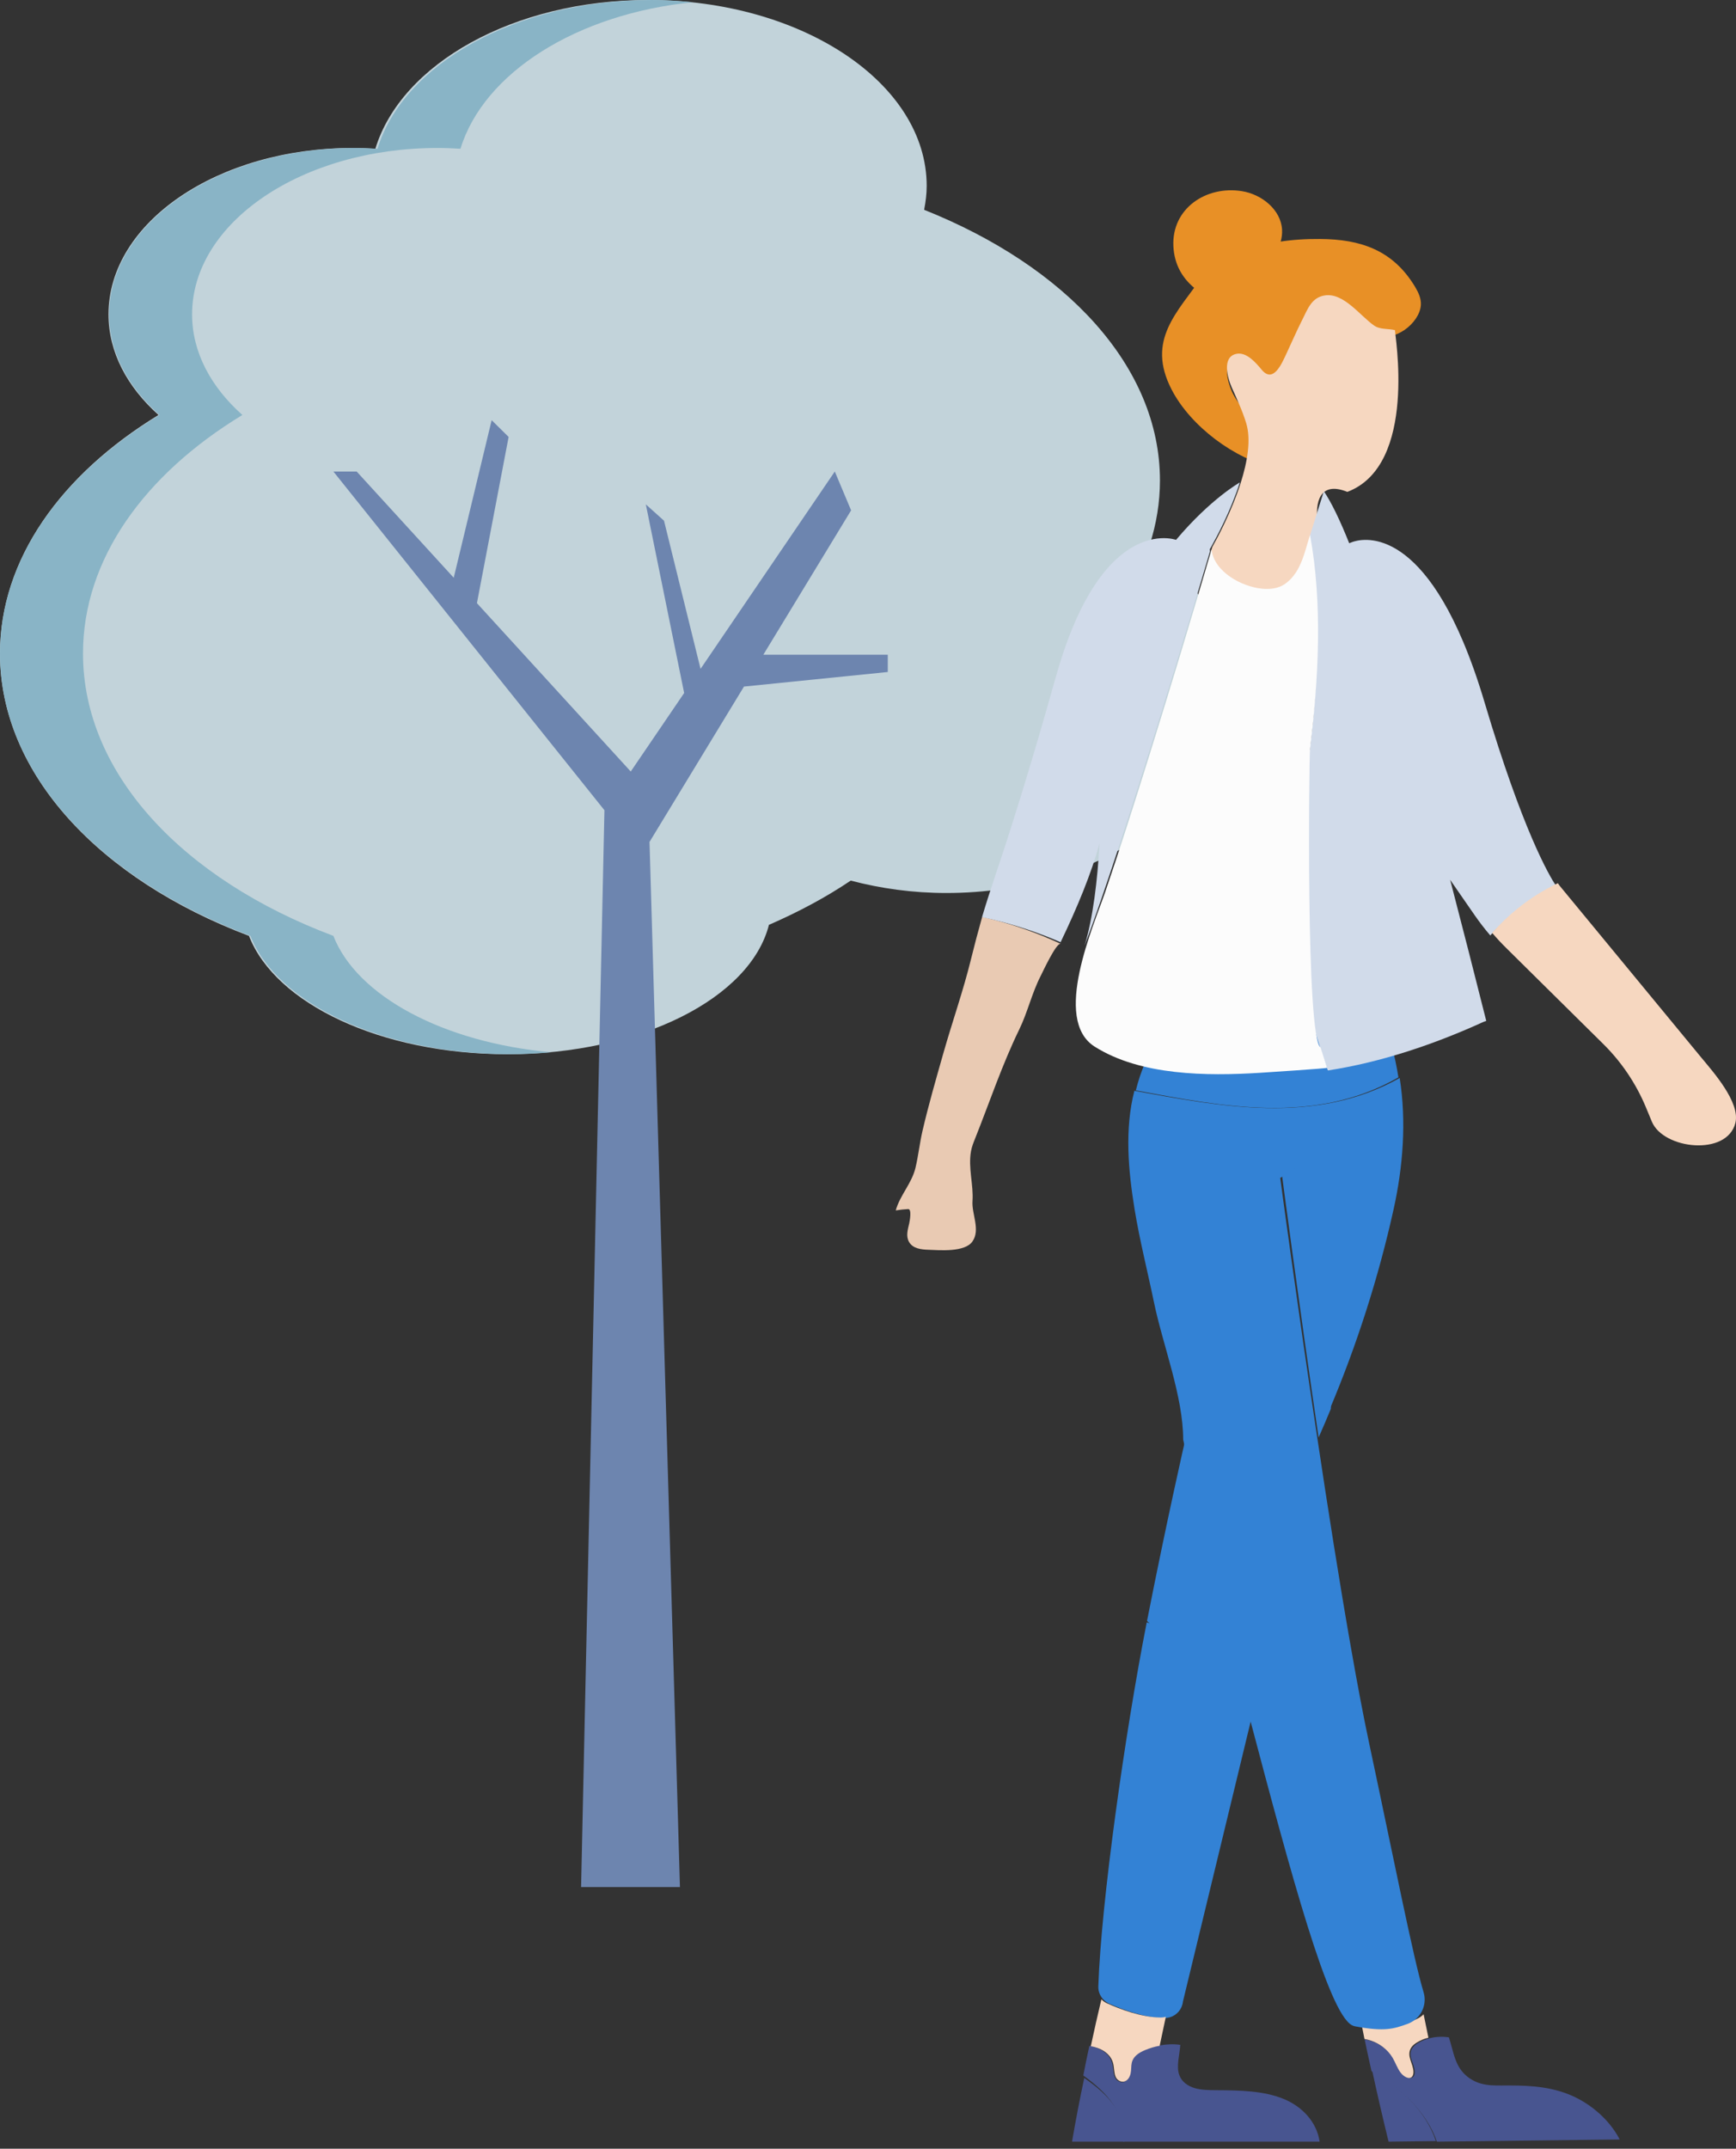 <?xml version="1.0" encoding="UTF-8"?>
<svg width="219px" height="271px" viewBox="0 0 219 271" version="1.1" xmlns="http://www.w3.org/2000/svg" xmlns:xlink="http://www.w3.org/1999/xlink">
    <rect x="0" y="0" width="219" height="271" fill="#333333" stroke="none"/>
    <!-- Generator: Sketch 63.1 (92452) - https://sketch.com -->
    <title>Group 42</title>
    <desc>Created with Sketch.</desc>
    <g id="✅-CENTENARIO" stroke="none" stroke-width="1" fill="none" fill-rule="evenodd">
        <g id="Historiografia-Centenario" transform="translate(-731, -5045)">
            <g id="Group-123" transform="translate(961.5, 5193.5) scale(-1, 1) translate(-961.5, -5193.5) translate(730, 5016)">
                <g id="Group-47" transform="translate(38.885, 0)">
                    <g id="Group-42" transform="translate(204.115, 29)">
                        <g id="Group-67" transform="translate(141.5, 119) scale(-1, 1) translate(-141.5, -119) translate(64, 0)">
                            <path d="M145.037,68.701 C145.881,66.086 146.33,63.374 146.33,60.598 C146.33,46.21 134.447,33.591 116.582,26.46 C116.772,25.474 116.904,24.474 116.904,23.453 C116.904,10.5 101.176,0 81.775,0 C64.78,0 50.605,8.057 47.351,18.762 C46.404,18.703 45.448,18.663 44.477,18.663 C27.472,18.663 13.686,28.058 13.686,39.649 C13.686,44.423 16.054,48.813 19.996,52.338 C7.707,59.839 0,70.53 0,82.417 C0,97.655 12.646,110.949 31.41,118.035 C34.72,126.571 48.039,132.958 63.994,132.958 C80.8,132.958 94.669,125.866 97.002,116.643 C100.735,115.019 104.208,113.163 107.322,111.063 C111.097,112.058 115.15,112.627 119.394,112.627 C139.06,112.627 155,101.008 155,86.676 C155,79.691 151.195,73.366 145.037,68.701" id="Fill-502" fill="#C2D3DA"></path>
                            <polygon id="Fill-503" fill="#6D85AF" points="96.298 82.572 107.369 64.367 105.311 59.469 88.376 84.36 83.766 65.672 81.472 63.611 86.308 87.403 79.57 97.306 60.165 76.071 64.164 55.108 62.023 52.994 57.239 72.866 44.994 59.469 42.058 59.469 76.251 102.187 73.306 238 85.776 238 81.938 106.185 93.853 86.591 111.997 84.753 111.997 82.572"></polygon>
                            <path d="M42.056,118.035 C23.187,110.949 10.47,97.655 10.47,82.417 C10.47,70.53 18.221,59.839 30.578,52.338 C26.613,48.813 24.231,44.423 24.231,39.649 C24.231,28.058 38.096,18.663 55.199,18.663 C56.173,18.663 57.135,18.703 58.087,18.762 C61.017,9.184 72.746,1.745 87.424,0.281 C85.727,0.114 84.004,0 82.24,0 C65.147,0 50.893,8.057 47.621,18.762 C46.667,18.703 45.707,18.663 44.731,18.663 C27.628,18.663 13.765,28.058 13.765,39.649 C13.765,44.423 16.146,48.813 20.11,52.338 C7.753,59.839 0,70.53 0,82.417 C0,97.655 12.718,110.949 31.589,118.035 C34.919,126.571 48.313,132.958 64.358,132.958 C66.13,132.958 67.861,132.864 69.559,132.715 C55.919,131.493 45.012,125.616 42.056,118.035" id="Fill-504" fill="#89B4C6"></path>
                        </g>
                        <g id="Group-121" transform="translate(0, 24)">
                            <path d="M65.929,0.112 C68.432,0.516 70.815,2.452 70.974,4.931 C71.105,7.023 69.713,8.899 68.235,10.414 C65.804,12.909 63.588,15.032 60.37,12.677 C58.407,11.243 57.373,9.351 57.267,7.041 C57.05,2.317 61.37,-0.622 65.929,0.112" id="Fill-9" fill="#E89026" transform="translate(64.121, 6.849) scale(-1, 1) translate(-64.121, -6.849) "></path>
                            <path d="M55.47,21.147 C54.91,22.326 53.833,24.917 52.36,23.158 C51.646,22.312 50.445,20.871 49.139,21.147 C47.272,21.542 48.033,24.214 48.555,25.374 C49.361,27.169 50.977,28.419 51.47,30.211 C51.815,31.469 53.129,33.821 53.826,34.956 C49.019,33.946 43.374,29.828 40.949,25.121 C37.729,18.872 41.657,15.445 44.951,10.699 C45.669,10.085 46.422,9.514 47.242,9.022 C50.193,7.254 53.659,6.436 57.069,6.213 C57.939,6.155 58.807,6.136 59.677,6.142 C64.775,6.17 68.88,7.527 71.676,12.192 C72.093,12.886 72.447,13.661 72.397,14.468 C72.251,16.784 68.95,19.277 66.846,18.144 C64.638,16.953 63.457,13.308 60.338,13.791 C58.653,14.053 58.169,15.527 57.49,16.858 C56.772,18.266 56.145,19.715 55.47,21.147 Z" id="Fill-168" fill="#E89026" transform="translate(56.076, 20.548) scale(-1, 1) translate(-56.076, -20.548) "></path>
                            <path d="M101.575,93.235 C99.771,92.594 97.938,92.066 96.081,91.641 C95.579,93.419 95.106,95.204 94.664,97.003 C93.69,100.973 92.297,104.91 91.175,108.865 C90.259,112.094 89.323,115.318 88.56,118.596 C88.201,120.138 88.031,121.759 87.669,123.283 C87.2,125.256 85.705,126.748 85.179,128.659 C85.697,128.574 86.219,128.517 86.742,128.489 C87.229,128.464 86.94,130.013 86.877,130.292 C86.705,131.05 86.436,131.886 86.845,132.618 C87.337,133.499 88.431,133.593 89.294,133.623 C90.665,133.671 93.882,133.968 94.851,132.579 C95.889,131.093 94.745,129.125 94.861,127.491 C95.007,125.407 94.291,123.299 94.674,121.19 C94.773,120.632 94.982,120.105 95.192,119.586 C97.03,114.983 98.597,110.272 100.763,105.827 C101.819,103.662 102.357,101.219 103.48,99.049 C103.689,98.644 105.463,94.795 106,95.044 C104.549,94.367 103.075,93.763 101.575,93.235" id="Fill-170" fill="#E9CAB3" transform="translate(95.589, 112.662) scale(-1, 1) translate(-95.589, -112.662) "></path>
                            <g id="Group-120" transform="translate(30.821, 238.547) scale(-1, 1) translate(-30.821, -238.547) translate(14.321, 230.047)">
                                <path d="M24.396,3.005 L24.392,3.005 C23.649,2.822 22.849,2.783 22.026,2.903 C21.557,4.294 21.379,5.799 20.523,6.988 C19.876,7.894 18.938,8.456 18.028,8.723 C17.122,8.983 16.232,8.983 15.356,8.978 C12.612,8.965 9.801,8.968 6.981,10.067 C4.463,11.045 1.89,13.068 0.473,15.785 L23.538,16.061 C24.147,14.264 25.292,12.532 26.61,11.162 C28.174,9.525 29.974,8.301 31.784,7.168 C32.087,5.833 32.374,4.501 32.652,3.165 C32.359,3.217 32.067,3.286 31.77,3.388 C30.736,3.727 29.663,4.448 29.002,5.536 C28.649,6.123 28.419,6.796 28.002,7.338 C27.589,7.88 26.857,8.252 26.508,7.866 C26.236,7.569 26.312,6.994 26.47,6.5 C26.627,6.011 26.862,5.508 26.857,5.023 C26.857,4.337 26.393,3.911 25.918,3.626 C25.45,3.344 24.942,3.13 24.396,3.005" id="Fill-172" fill="#485590" transform="translate(16.562, 9.448) scale(-1, 1) translate(-16.562, -9.448) "></path>
                                <path d="M1.42,15.989 L7.391,16.061 C8.124,13.071 8.815,10.081 9.464,7.086 C7.699,8.22 5.943,9.446 4.415,11.084 C3.13,12.456 2.013,14.191 1.42,15.989" id="Fill-174" fill="#485590" transform="translate(5.442, 11.573) scale(-1, 1) translate(-5.442, -11.573) "></path>
                                <path d="M0.604,0 C0.402,0.98 0.202,1.965 0,2.949 C0.534,3.076 1.03,3.293 1.488,3.577 C1.95,3.866 2.404,4.297 2.404,4.992 C2.409,5.483 2.18,5.992 2.026,6.487 C1.872,6.987 1.797,7.569 2.063,7.869 C2.404,8.26 3.12,7.884 3.523,7.335 C3.93,6.786 4.154,6.106 4.499,5.512 C5.145,4.411 6.193,3.68 7.203,3.337 C7.494,3.234 7.778,3.165 8.064,3.112 C8.218,2.358 8.368,1.598 8.518,0.838 C8.382,0.917 8.251,0.97 8.12,0.995 C4.415,1.735 3.284,1.284 1.689,0.687 C1.273,0.53 0.908,0.294 0.604,0" id="Fill-176" fill="#F6D7C0" transform="translate(4.259, 4.015) scale(-1, 1) translate(-4.259, -4.015) "></path>
                            </g>
                            <g id="Group-118" transform="translate(59.446, 166.144) scale(-1, 1) translate(-59.446, -166.144) translate(38.446, 100.144)" fill="#3382D5">
                                <path d="M3.929,127.096 C5.179,123.01 7.774,109.873 10.791,95.708 C11.513,92.328 12.291,88.2 13.089,83.639 C14.513,75.549 15.997,66.119 17.332,57.196 C19.942,39.857 22.008,24.418 22.008,24.418 L15.761,20.57 L15.761,53.592 C12.325,45.437 9.609,36.978 7.698,28.344 C6.526,23.043 6.066,17.317 6.937,11.809 C17.593,17.805 29.602,15.383 40.405,13.429 C41.65,18.261 41.177,23.469 40.384,28.346 C39.738,32.305 38.745,36.182 37.934,40.105 C36.825,45.483 34.249,51.961 34.249,57.425 C31.37,70.533 28.534,82.397 25.873,92.48 C20.566,112.581 15.938,129.643 12.979,131.267 C12.839,131.342 12.704,131.395 12.57,131.419 C8.765,132.137 7.601,131.7 5.963,131.119 C5.536,130.966 5.16,130.737 4.848,130.453 C3.944,129.629 3.55,128.334 3.929,127.096" id="Fill-178" transform="translate(22.478, 71.801) scale(-1, 1) translate(-22.478, -71.801) "></path>
                                <path d="M4.732,11.737 C5.147,9.054 5.838,6.418 6.949,3.914 C8.683,0.006 11.776,0.212 15.782,0.095 C18.725,0.008 21.669,-0.02 24.612,0.015 C27.639,0.05 30.266,-0.095 32.229,2.651 C33.772,4.812 35.517,7.412 36.647,9.843 C37.178,10.989 37.555,12.176 37.857,13.379 C27.165,15.36 15.279,17.817 4.732,11.737" id="Fill-180" transform="translate(21.295, 7.794) scale(-1, 1) translate(-21.295, -7.794) "></path>
                                <path d="M23.188,20.312 L23.188,53.531 C23.679,54.729 24.196,55.936 24.735,57.158 C27.305,39.714 29.339,24.183 29.339,24.183 L23.188,20.312 Z" id="Fill-184" transform="translate(26.263, 38.735) scale(-1, 1) translate(-26.263, -38.735) "></path>
                                <path d="M18.737,128.062 C19.175,127.619 19.424,127.015 19.4,126.37 C19.049,115.896 16.068,94.597 13.292,80.464 C13.047,80.564 12.918,80.612 12.918,80.612 C12.918,80.612 13.042,80.525 13.258,80.293 C13.244,80.211 13.225,80.131 13.209,80.055 C10.78,67.699 8.524,57.834 8.37,57.158 C5.493,70.267 2.66,82.136 0,92.225 L8.725,128.29 C8.821,129.252 9.503,130.033 10.396,130.286 C10.603,130.348 10.824,130.376 11.049,130.376 C13.566,130.362 16.37,129.3 18.017,128.567 C18.295,128.443 18.535,128.271 18.737,128.062" id="Fill-192" transform="translate(9.701, 93.767) scale(-1, 1) translate(-9.701, -93.767) "></path>
                            </g>
                            <g id="Group-119" transform="translate(67.759, 237.158) scale(-1, 1) translate(-67.759, -237.158) translate(51.759, 228.158)">
                                <path d="M21.572,5.811 L21.568,5.811 C20.692,5.651 19.825,5.623 18.996,5.742 C19.082,7.043 19.533,8.442 19.121,9.558 C18.814,10.403 18.049,10.938 17.191,11.194 C16.333,11.446 15.381,11.455 14.442,11.461 C11.501,11.479 8.499,11.518 5.946,12.566 C3.672,13.502 1.789,15.415 1.42,17.95 L26.195,17.95 C26.078,16.269 26.568,14.652 27.396,13.362 C28.378,11.827 29.777,10.673 31.232,9.601 L31.232,9.596 C30.993,8.351 30.739,7.114 30.466,5.868 C30.174,5.923 29.892,5.989 29.618,6.086 C28.656,6.414 27.818,7.096 27.573,8.114 C27.439,8.659 27.478,9.287 27.268,9.799 C27.056,10.306 26.434,10.659 25.887,10.306 C25.475,10.036 25.313,9.496 25.271,9.036 C25.232,8.578 25.265,8.11 25.059,7.661 C24.766,7.022 24.092,6.632 23.46,6.37 C22.842,6.115 22.204,5.923 21.572,5.811" id="Fill-186" fill="#485590" transform="translate(16.326, 11.809) scale(-1, 1) translate(-16.326, -11.809) "></path>
                                <path d="M2.366,2.205 C2.623,3.423 2.881,4.638 3.142,5.857 C3.759,5.965 4.382,6.154 4.985,6.404 C5.603,6.659 6.262,7.042 6.548,7.665 C6.75,8.105 6.717,8.563 6.755,9.011 C6.797,9.46 6.955,9.99 7.357,10.253 C7.892,10.597 8.499,10.253 8.706,9.758 C8.911,9.257 8.873,8.643 9.004,8.11 C9.244,7.112 10.062,6.447 11.002,6.126 C11.269,6.031 11.545,5.965 11.83,5.912 C11.621,4.936 11.405,3.948 11.184,2.97 C11.03,2.295 10.876,1.615 10.712,0.94 C10.641,0.628 10.567,0.311 10.493,0 C10.296,0.207 10.062,0.378 9.791,0.501 C8.186,1.228 5.453,2.28 3.002,2.295 C2.782,2.295 2.567,2.267 2.366,2.205" id="Fill-198" fill="#F6D7C0" transform="translate(7.098, 5.196) scale(-1, 1) translate(-7.098, -5.196) "></path>
                                <path d="M1.225,13.538 C0.393,14.779 -0.1,16.334 0.017,17.95 L6.625,17.95 C6.168,15.276 5.653,12.595 5.084,9.92 C3.62,10.951 2.213,12.061 1.225,13.538" id="Fill-200" fill="#485590" transform="translate(3.312, 13.935) scale(-1, 1) translate(-3.312, -13.935) "></path>
                            </g>
                            <path d="M42.589,45.619 C43.414,52.921 49.715,61.409 49.715,61.409 L53.576,48.659 C53.676,46.657 56.362,43.769 56.071,41.798 C55.733,39.506 56.242,36.594 59.812,38.037 C68.754,34.651 65.749,17.963 65.821,17.639 C65.015,17.425 63.962,17.595 63.195,17.065 C61.431,15.847 59.349,12.884 56.96,13.259 C55.282,13.522 54.802,14.998 54.124,16.332 C53.409,17.742 52.785,19.195 52.113,20.628 C51.555,21.809 50.483,24.405 49.015,22.643 C48.305,21.795 47.109,20.352 45.807,20.628 C43.949,21.024 44.706,23.701 45.226,24.862 C45.888,26.349 46.574,27.81 47.052,29.374 C47.685,31.464 47.2,34.259 46.35,36.927 C45.207,40.513 43.401,43.872 42.781,44.976 C42.781,44.976 42.781,44.981 42.775,44.986 C42.761,45.033 42.7,45.252 42.589,45.619 Z" id="Fill-188" fill="#F6D7C0" transform="translate(54.42, 37.318) scale(-1, 1) translate(-54.42, -37.318) "></path>
                            <g id="Group-122" transform="translate(22.714, 36.845)">
                                <path d="M43.123,1.11 C44.093,2.548 45.165,4.779 46.32,7.665 L46.543,7.583 C46.837,7.448 54.034,4.332 60.691,20.08 C61.617,22.266 62.527,24.815 63.41,27.782 C68.204,43.903 71.533,49.556 72.402,50.861 C70.59,51.723 68.877,52.805 67.312,54.072 C66.157,54.996 65.089,56.025 64.121,57.135 C63.42,56.325 62.766,55.471 62.155,54.591 L59.054,50.115 L59.169,50.551 C60.633,56.163 62.121,62 63.611,67.917 C63.49,67.96 63.368,67.986 63.246,68.043 C57.111,70.839 50.397,73.125 43.631,74.163 C43.611,74.11 43.591,74.055 43.573,74.004 C43.275,73.137 42.987,72.285 42.711,71.436 C42.557,70.97 42.414,70.508 42.27,70.051 C40.646,64.83 39.751,60.992 39.35,57.605 C38.592,51.114 39.661,46.293 40.968,36.606 C41.082,35.74 41.2,34.835 41.32,33.887 C43.459,16.789 41.32,6.849 41.32,6.849 L43.123,1.11 Z M32.523,-1.69109171e-12 C31.379,3.587 29.572,6.944 28.951,8.049 C28.951,8.049 28.951,8.054 28.945,8.059 C28.807,8.297 28.731,8.431 28.731,8.431 C28.741,8.515 28.75,8.601 28.759,8.692 C27.32,13.588 17.941,45.237 12.932,58.449 C14.011,54.867 14.564,50.214 14.825,45.528 L14.825,45.528 L14.822,45.528 C13.796,49.313 11.988,53.668 9.912,57.987 C8.463,57.358 6.989,56.796 5.491,56.306 C3.687,55.711 1.856,55.22 2.73558953e-13,54.825 C0.534,53.034 1.108,51.253 1.708,49.476 C3.349,44.628 5.987,36.387 9.326,24.481 C11.869,15.431 15.079,11.002 17.893,8.883 C21.519,6.15 24.477,7.244 24.477,7.244 C28.855,2.048 32.523,-1.69109171e-12 32.523,-1.69109171e-12 Z" id="Combined-Shape" fill="#D1DBEA" transform="translate(36.201, 37.082) scale(-1, 1) translate(-36.201, -37.082) "></path>
                                <path d="M55.222,12.824 C54.408,13.387 53.357,13.497 52.372,13.403 C49.797,13.159 46.304,11.273 45.988,8.463 C43.422,17.225 40.783,25.966 38.064,34.681 C36.296,40.35 34.499,46.012 32.584,51.633 C31.12,55.933 25.847,67.735 31.244,71.154 C37.054,74.835 45.436,74.87 52.042,74.463 C52.656,74.425 60.58,73.909 60.571,73.83 C60.287,72.963 60.013,72.114 59.748,71.267 C57.863,70.014 58.299,34.632 58.413,33.683 C59.476,24.84 60.03,15.442 58.415,6.613 C57.917,8.177 57.56,9.922 56.658,11.318 C56.287,11.892 55.825,12.405 55.222,12.824 Z" id="Fill-214" fill="#FCFCFC" transform="translate(44.719, 40.624) scale(-1, 1) translate(-44.719, -40.624) "></path>
                            </g>
                            <path d="M3.192,90.598 C2.037,91.523 0.969,92.552 0,93.66 C0.558,94.318 1.145,94.946 1.756,95.55 L14.013,107.669 C16.309,109.936 18.131,112.64 19.376,115.616 L20.149,117.478 C21.608,120.957 29.629,121.857 30.68,117.625 C31.328,115.016 27.808,111.114 26.338,109.331 C26.285,109.266 8.507,87.708 8.507,87.708 C8.507,87.708 8.43,87.613 8.282,87.39 C6.47,88.252 4.757,89.332 3.192,90.598" id="Fill-206" fill="#F6D7C0" transform="translate(15.379, 103.923) scale(-1, 1) translate(-15.379, -103.923) "></path>
                        </g>
                    </g>
                </g>
            </g>
        </g>
    </g>
</svg>